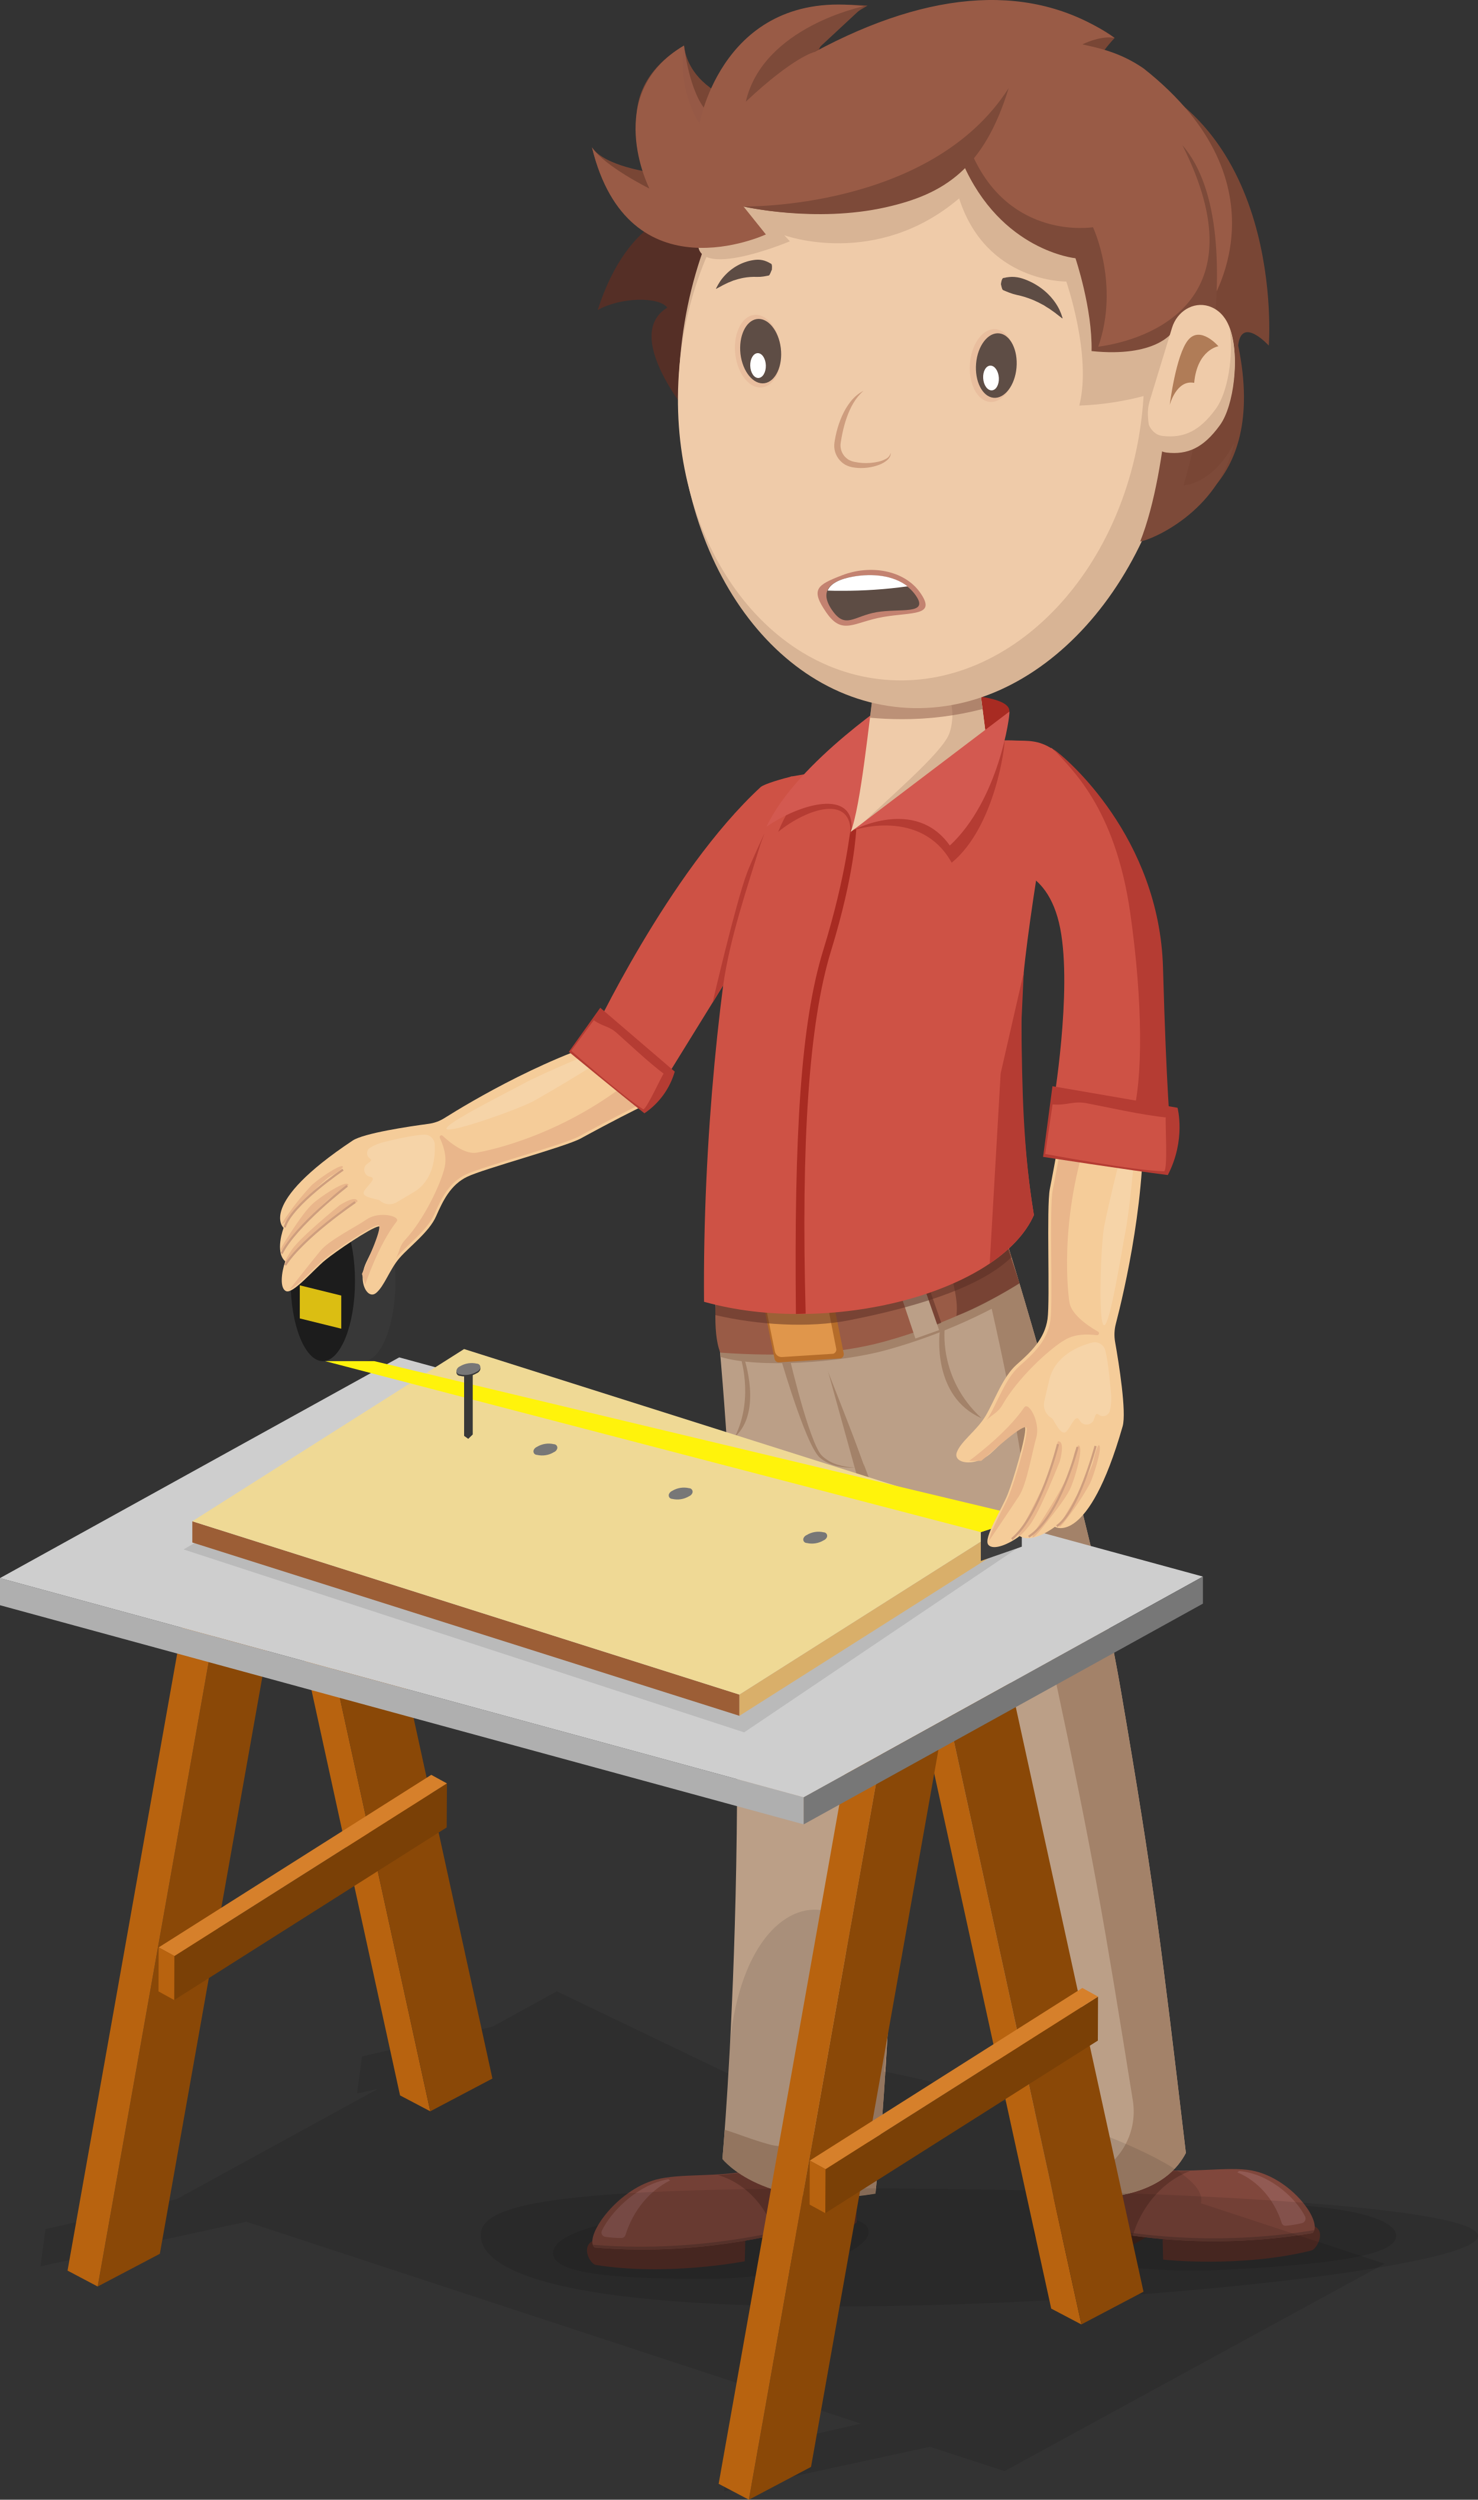 <?xml version="1.0" encoding="UTF-8"?>
<svg id="Layer_2" data-name="Layer 2" xmlns="http://www.w3.org/2000/svg" width="1000" height="1690.21" viewBox="0 0 1000 1690.21">
  <rect x="0" y="0" width="1000" height="1690.21" fill="#333333" stroke="none"/>
  <defs>
    <style>
      .cls-1 {
        fill: #b53c33;
      }

      .cls-2 {
        fill: #d35950;
      }

      .cls-3 {
        fill: #552f26;
      }

      .cls-4 {
        fill: #80473c;
      }

      .cls-5, .cls-6 {
        fill: #fff;
      }

      .cls-7 {
        fill: #5e4d45;
      }

      .cls-8 {
        fill: #3d3d3d;
      }

      .cls-9 {
        fill: #995b46;
      }

      .cls-10 {
        fill: #a86b4f;
      }

      .cls-11 {
        fill: #bb9f87;
      }

      .cls-12 {
        fill: #965946;
      }

      .cls-13 {
        fill: #777;
      }

      .cls-14 {
        fill: #8a4807;
      }

      .cls-15 {
        fill: #d6802b;
      }

      .cls-16, .cls-17 {
        fill: #41231b;
      }

      .cls-18 {
        fill: #562f27;
      }

      .cls-19 {
        fill: #f5cc99;
      }

      .cls-20 {
        fill: #562c21;
        opacity: .49;
      }

      .cls-20, .cls-21, .cls-17, .cls-6, .cls-22, .cls-23 {
        isolation: isolate;
      }

      .cls-24 {
        fill: #e9b68b;
      }

      .cls-25 {
        fill: #915a53;
      }

      .cls-26 {
        fill: #1c1c1c;
      }

      .cls-27 {
        fill: #d9af6a;
      }

      .cls-21 {
        fill: #db9b7f;
        opacity: .25;
      }

      .cls-28 {
        fill: #683c34;
      }

      .cls-29 {
        fill: #c38270;
      }

      .cls-30 {
        fill: #fff30b;
      }

      .cls-17 {
        opacity: .36;
      }

      .cls-31 {
        fill: #d8b495;
      }

      .cls-32 {
        stroke: #ce9e7e;
        stroke-miterlimit: 10;
        stroke-width: 1.47px;
      }

      .cls-32, .cls-33 {
        fill: none;
      }

      .cls-6 {
        opacity: .15;
      }

      .cls-34 {
        fill: #5d4c44;
      }

      .cls-35 {
        fill: #a82b22;
      }

      .cls-36 {
        fill: #b07c57;
      }

      .cls-22 {
        fill: #7c4838;
        opacity: .44;
      }

      .cls-37 {
        fill: #afafaf;
      }

      .cls-38 {
        fill: #b8630f;
      }

      .cls-39 {
        fill: #dbbe12;
      }

      .cls-40 {
        fill: #383838;
      }

      .cls-41 {
        opacity: .47;
      }

      .cls-23 {
        opacity: .1;
      }

      .cls-42 {
        fill: #7a4006;
      }

      .cls-43 {
        fill: #794635;
      }

      .cls-44 {
        fill: #cecece;
      }

      .cls-45 {
        fill: #9c5e36;
      }

      .cls-46 {
        fill: #efd995;
      }

      .cls-47 {
        fill: #b56c2a;
      }

      .cls-48 {
        fill: #ce5245;
      }

      .cls-49 {
        fill: #e0964b;
      }

      .cls-50 {
        fill: #7d4a39;
      }

      .cls-51 {
        fill: #a38269;
      }

      .cls-52 {
        fill: #efcba9;
      }
    </style>
  </defs>
  <g id="Layer_1-2" data-name="Layer 1">
    <g id="Layer_2-2" data-name="Layer 2">
      <g id="Layer_1-2" data-name="Layer 1-2">
        <path class="cls-23" d="M374.1,1523.45c0,14.65,45.26,17.47,103.49,17.47s110.2-17.17,110.2-31.88-50.04-12.21-108.26-12.21-105.42,11.91-105.42,26.62Z"/>
        <path class="cls-23" d="M944.63,1511.42c.73,14.65-51.03,20.04-117.82,23.44-66.78,3.4-127.27-10.8-128-25.48-.73-14.68,56.78-15.08,123.56-18.43s121.45,5.79,122.26,20.47Z"/>
        <polygon class="cls-16" points="510.74 1510.44 534.18 1522.16 535.65 1495.31 510.74 1510.44"/>
        <path class="cls-18" d="M504.38,1509.46l-.48,19.53s-52.56,10.26-100.91,2.45c-3.97-.85-11.03-13.77,.25-17.16,16.13-20.12,101.14-4.82,101.14-4.82Z"/>
        <path class="cls-4" d="M579.6,1460.62l.32,19.78c.6,12.45-1.47,14.78-8.47,17.29-26.49,9.42-92.09,28.76-169.14,21.98-7.68-6.4,14.17-38.58,41.51-45.9,16.26-4.4,42.49-1.47,63.99-6.34s67.4-23.4,71.79-6.8Z"/>
        <path class="cls-28" d="M573.63,1495.75c1.44-.47,2.84-1.07,4.16-1.82-1.71,1.83-3.9,3.14-6.33,3.77-26.49,9.42-92.09,28.76-169.14,21.98-.57-.49-.99-1.14-1.22-1.86,78.62,6.49,145.42-12.69,172.53-22.07Z"/>
        <path class="cls-17" d="M485.68,1470.65c7.43-.34,14.83-1.28,22.11-2.81,21.49-4.88,67.4-23.44,71.79-6.84l.32,19.78c.25,3.14,.13,6.31-.37,9.42v12.81s-13.96,14.65-45.42,19.53l-7.65-3.82c-4.4-23.49-20.34-42.15-40.79-48.06Z"/>
        <path class="cls-25" d="M447.97,1474.43c1.33-.35,2.74-.66,4.21-.92l1.2,.82c-14.01,7-25,20.34-30.15,36.79-.36,1.27-1.51,2.14-2.83,2.14h0c-3.64,0-7.28-.27-10.89-.81-1.61-.2-2.75-1.66-2.55-3.27h0c.04-.34,.14-.66,.29-.97,5.82-12.07,21.96-28.76,40.72-33.79Z"/>
        <polygon class="cls-16" points="780.16 1509.9 756.84 1523.61 755.38 1496.89 780.16 1509.9"/>
        <path class="cls-18" d="M786.48,1508.38l.48,19.49s52.28,5.76,100.37-6.18c3.94-1.19,10.97-14.65-.25-17.13-16.04-18.83-100.6,3.82-100.6,3.82Z"/>
        <path class="cls-4" d="M711.66,1465.96l-.32,19.81c-.6,12.51,1.47,14.65,8.42,16.57,54.91,14.42,112.26,17,168.25,7.58,7.63-7.06-14.1-37.38-41.29-42.36-16.12-2.93-42.27,2.17-63.63-.88s-67.06-17.7-71.43-.72Z"/>
        <path class="cls-28" d="M717.6,1500.57c-1.43-.34-2.81-.83-4.13-1.47,1.36,1.6,3.4,2.43,6.3,3.22,54.91,14.42,112.26,17,168.25,7.58,.57-.54,.99-1.22,1.22-1.98-57.11,9.35-115.53,6.84-171.63-7.36Z"/>
        <path class="cls-17" d="M805.07,1467.97c-7.34,.29-14.69-.02-21.98-.92-21.38-3.05-67.03-17.68-71.41-.7l-.32,19.81c-.26,3.13-.14,6.29,.37,9.39v12.81s13.89,13.47,45.17,15.65l7.62-4.48c4.37-23.88,20.22-43.9,40.56-51.55Z"/>
        <path class="cls-25" d="M842.58,1468.51c-1.33-.25-2.73-.42-4.19-.57l-1.2,.92c13.93,5.86,24.91,18.2,29.99,34.21,.36,1.23,1.54,2.03,2.81,1.9h0c3.65-.31,7.27-.89,10.83-1.74,1.74-.4,2.82-2.13,2.42-3.86,0,0,0-.01,0-.02-.04-.18-.09-.35-.16-.51-5.77-11.65-21.85-26.9-40.5-30.33Z"/>
        <path class="cls-18" d="M579.6,1502.63s-13.96,14.65-45.42,19.53c-4.01-2.56-.48-19.05-.48-19.05l45.86-15.87,.04,15.38Z"/>
        <path class="cls-18" d="M711.66,1507.97s13.89,13.47,45.17,15.65c3.99-2.93,.48-19.05,.48-19.05l-45.61-11.96-.04,15.36Z"/>
        <path class="cls-11" d="M607.96,1044.51s1.95,269.6-15.63,438.58c-75.21,12.7-103.55-23.44-103.55-23.44,0,0,25.39-280.34-4.88-580.22,22.05-19.33,120.15,10.74,120.15,10.74l3.91,154.34Z"/>
        <path class="cls-51" d="M528.37,919c2.29,7.77,4.7,15.44,7.24,23.11s5.2,15.28,8.16,22.8c1.47,3.77,3.05,7.5,4.81,11.16,.88,1.86,1.86,3.67,2.93,5.42,.54,.9,1.14,1.77,1.79,2.59,.34,.43,.7,.84,1.1,1.22,.41,.37,.79,.7,1.2,1.03,3.3,2.5,7.13,4.23,11.19,5.05,3.96,.88,8.02,1.17,12.06,.86-4,0-7.98-.6-11.81-1.76-3.79-1.06-7.3-2.97-10.26-5.57-.35-.32-.69-.67-1.03-1.01-.31-.34-.59-.69-.85-1.07-.54-.79-1.03-1.61-1.47-2.46-.92-1.71-1.73-3.53-2.51-5.35-1.47-3.66-2.86-7.43-4.12-11.22-2.52-7.59-4.73-15.28-6.84-23.02s-4.07-15.52-5.86-23.28l-5.74,1.49Z"/>
        <path class="cls-51" d="M503.49,918.43l-3.03-2.67s10.26,28.64-3.24,55.78c18.77-16.88,6.27-53.11,6.27-53.11Z"/>
        <polygon class="cls-51" points="587.6 1025.94 555.37 909.71 586.64 996.64 587.6 1025.94"/>
        <path class="cls-51" d="M520.81,1450.05c18.14,4.82,36.74-5.98,41.56-24.11,0,0,0-.01,0-.02,.42-1.61,.73-3.24,.92-4.89,19.28-169.41,21.14-415.27,21.14-415.27l.88-120.59c11.25,2.93,18.7,5.19,18.7,5.19l3.94,154.34s1.95,269.6-15.63,438.58c-75.21,12.7-103.55-23.44-103.55-23.44,0,0,.63-6.93,1.57-19.77,7.94,2.37,18.46,6.74,30.46,9.98Z"/>
        <path class="cls-11" d="M679.27,833.52s56.66,178.75,79.12,309.64c22.46,130.89,27.36,172.89,43.96,312.57-23.44,44.94-103.55,27.36-103.55,27.36,0,0-26.37-228.57-100.62-454.21-12.67-40.66-63.49-165.08-63.49-165.08l144.57-30.27Z"/>
        <path class="cls-51" d="M733.79,1472.86c22.52-6.97,36.45-29.48,32.64-52.75-19.28-120.15-26.67-164.38-52.75-286.42-22.62-105.79-7.87-106.74-54.75-300.15h20.35s56.66,178.75,79.12,309.64c22.46,130.89,27.36,172.89,43.96,312.57-23.44,44.94-103.55,27.36-103.55,27.36,0,0-.21-1.82-.64-5.26,12.05-.02,24.03-1.7,35.62-5Z"/>
        <path class="cls-23" d="M1000,1511.92c0,21.04-239.44,47.62-436.5,47.62s-238.23-27.31-238.23-48.35,51.99-31.5,249.08-31.5,425.64,11.19,425.64,32.23Z"/>
        <path class="cls-23" d="M492.82,1659.14l89.63-20.37-415.72-136.54-139.34,30.17,3.38-25.16,89.38-20.4h-.38l135.87-74.39-14.04,3.05,3.33-25.03,88.44-20.18,43.34-23.84,115.84,55.58c4.01-154.24,122.18-140.66,105.49-1.33,76.32,14.65,222.51,59.68,214.48,89.08l124.31,40.84-257.13,140.22-50.55-16.42-139.34,30.17,3.02-25.45Z"/>
        <g>
          <polygon class="cls-38" points="619.77 1142.79 640.21 1153.5 731.63 1571.69 711.24 1560.98 619.77 1142.79"/>
          <polygon class="cls-14" points="640.21 1153.5 598.08 1175.67 506.67 1690.21 548.73 1668.02 640.21 1153.5"/>
          <polygon class="cls-38" points="577.7 1164.92 598.08 1175.67 506.67 1690.21 486.23 1679.45 577.7 1164.92"/>
          <polygon class="cls-14" points="640.21 1153.5 682.27 1131.36 773.68 1549.56 731.63 1571.69 640.21 1153.5"/>
          <polygon class="cls-42" points="742.8 1379.77 742.92 1350.02 558.51 1466.73 558.39 1496.45 742.8 1379.77"/>
          <polygon class="cls-15" points="732.31 1344.18 742.92 1350.02 558.51 1466.73 547.88 1460.9 732.31 1344.18"/>
          <polygon class="cls-38" points="547.78 1490.66 558.39 1496.45 558.51 1466.73 547.88 1460.9 547.78 1490.66"/>
        </g>
        <g>
          <polygon class="cls-38" points="179.24 998.65 199.62 1009.4 291.11 1427.58 270.67 1416.83 179.24 998.65"/>
          <polygon class="cls-14" points="199.62 1009.4 157.57 1031.53 66.08 1546.05 108.15 1523.92 199.62 1009.4"/>
          <polygon class="cls-38" points="137.19 1020.81 157.57 1031.53 66.08 1546.05 45.7 1535.29 137.19 1020.81"/>
          <polygon class="cls-14" points="199.62 1009.4 241.68 987.22 333.16 1405.42 291.11 1427.58 199.62 1009.4"/>
          <polygon class="cls-42" points="302.23 1235.63 302.39 1205.87 117.98 1322.59 117.86 1352.35 302.23 1235.63"/>
          <polygon class="cls-15" points="291.78 1200.08 302.39 1205.87 117.98 1322.59 107.36 1316.76 291.78 1200.08"/>
          <polygon class="cls-38" points="107.25 1346.51 117.86 1352.35 117.98 1322.59 107.36 1316.76 107.25 1346.51"/>
        </g>
        <g>
          <polygon class="cls-37" points="543.77 1233.56 543.77 1215.26 0 1067.04 0 1085.39 543.77 1233.56"/>
          <polygon class="cls-44" points="543.77 1215.26 813.88 1066.02 270.11 917.81 0 1067.04 543.77 1215.26"/>
          <polygon class="cls-13" points="813.88 1084.32 813.88 1066.02 543.77 1215.26 543.77 1233.56 813.88 1084.32"/>
        </g>
        <path class="cls-40" d="M267.56,866.18c0,29.92-9.77,54.21-21.8,54.21h-27.37c-12.04,0-21.79-24.26-21.79-54.21s9.74-54.21,21.79-54.21h27.37c12.03,.04,21.8,24.29,21.8,54.21Z"/>
        <ellipse class="cls-26" cx="218.39" cy="866.18" rx="21.79" ry="54.18"/>
        <polygon class="cls-39" points="230.89 898.4 202.84 891.47 202.84 869.09 230.89 876.01 230.89 898.4"/>
        <path class="cls-51" d="M691.15,873.27s-35.78,24.31-91.88,39.69c-31.12,8.53-86.36,12.34-111.75,4.53-1.22-17.58-.98-38.1-.98-38.1l195.19-33.17,9.42,27.05Z"/>
        <polygon class="cls-23" points="689.66 1045.93 503.49 1171.35 124.21 1047.67 294.39 947.76 689.66 1045.93"/>
        <polygon class="cls-45" points="500.29 1160.17 500.29 1145.83 130.12 1028.62 130.12 1042.97 500.29 1160.17"/>
        <polygon class="cls-46" points="500.29 1145.83 684.22 1029.37 313.99 912.17 130.12 1028.62 500.29 1145.83"/>
        <polygon class="cls-27" points="684.22 1043.7 684.22 1029.37 500.29 1145.83 500.29 1160.17 684.22 1043.7"/>
        <path class="cls-13" d="M374.74,981.91c-3.43,2.09-7.55,2.74-11.46,1.82-1.32-.01-2.38-1.09-2.36-2.41,0-.3,.06-.6,.18-.88,.42-.97,1.21-1.73,2.18-2.12,3.43-2.09,7.55-2.74,11.46-1.82,1.31,.01,2.37,1.08,2.36,2.39,0,.31-.07,.62-.19,.9-.42,.97-1.19,1.73-2.17,2.12Z"/>
        <path class="cls-13" d="M466.27,1011.67c-3.44,2.08-7.55,2.73-11.46,1.82-1.32-.01-2.38-1.09-2.36-2.41,0-.3,.06-.6,.18-.88,.43-.97,1.21-1.73,2.18-2.14,3.44-2.07,7.55-2.72,11.46-1.8,1.32,.02,2.37,1.11,2.35,2.43,0,.3-.07,.59-.18,.87-.42,.96-1.2,1.72-2.17,2.12Z"/>
        <path class="cls-13" d="M557.3,1041.5c-3.43,2.08-7.55,2.74-11.46,1.82-1.32-.01-2.38-1.09-2.36-2.41,0-.3,.06-.6,.18-.88,.42-.97,1.21-1.73,2.18-2.12,3.43-2.09,7.55-2.74,11.46-1.82,1.32,.02,2.37,1.11,2.35,2.43,0,.3-.07,.59-.18,.87-.42,.96-1.2,1.72-2.17,2.12Z"/>
        <path class="cls-9" d="M689.68,867.58s-35.78,24.29-91.88,39.68c-31.12,8.53-70.17,10.26-110.42,7.33-5.86-13.67-2.31-43.96-2.31-43.96l195.19-33.2,9.42,30.15Z"/>
        <g>
          <path class="cls-19" d="M432.98,696.58v52.22c-17.8,8.86-34.77,18.1-40.1,21.01-10.26,5.58-65.7,20.51-76.62,25.79-11.43,5.41-16.63,16.42-21.27,26.92s-17.83,20.25-24.6,28.01-10.26,19.05-15.94,23.75c-4.4,3.62-9.38-2.67-9.08-11.27h0c.04-1.36,.22-2.72,.53-4.04h0c.28-1.32,.68-2.61,1.22-3.85,.78-1.9,2.29-4.86,3.88-8.12l.1-.22c3.88-7.81,8.38-17.19,5.47-17.49h0c-.17-.02-.33-.02-.5,0-5.52,1.05-28.51,16.62-36.18,22.9-7.66,6.29-21.55,22.7-26.21,20.89-4.66-1.8-3.25-13.01-.66-20.18-7.33-6.34-1.14-22.64-1.14-22.64,0,0-18.27-15.88,46.73-59.06,7.56-5,38.1-9.54,51.28-11.3,3.87-.5,7.58-1.84,10.87-3.93,16.73-10.52,73.26-44.45,126.32-57.25,2.02-.58,4-1.3,5.92-2.15Z"/>
          <path class="cls-33" d="M432.98,748.8c-17.8,8.86-34.77,18.1-40.1,21.01-10.26,5.58-65.7,20.51-76.62,25.79-11.43,5.41-16.63,16.42-21.27,26.92s-17.83,20.25-24.6,28.01-10.26,19.05-15.94,23.75c-4.4,3.62-9.38-2.67-9.08-11.27h0c.04-1.36,.22-2.72,.53-4.04h0c.28-1.32,.68-2.61,1.22-3.85,.78-1.9,2.29-4.86,3.88-8.12l.1-.22c3.88-7.81,8.38-17.19,5.47-17.49h0c-.17-.02-.33-.02-.5,0-5.52,1.05-28.51,16.62-36.18,22.9-7.66,6.29-21.55,22.7-26.21,20.89-4.66-1.8-3.25-13.01-.66-20.18-7.33-6.34-1.14-22.64-1.14-22.64,0,0-18.27-15.88,46.73-59.06,7.56-5,38.1-9.54,51.28-11.3,3.87-.5,7.58-1.84,10.87-3.93,16.73-10.52,73.26-44.45,126.32-57.25,2.03-.56,4.02-1.25,5.96-2.08"/>
          <g>
            <path class="cls-24" d="M232,789.05s.41-.34-.44-.51c-2.45-.76-16.23,8.67-20.7,12.84-5.7,6.02-10.94,12.45-15.68,19.25-5.39,7.25-4.03,6.95-4.03,6.95l1.76-1.23s23.44-27.09,30.77-31.08,8.32-6.21,8.32-6.21Z"/>
            <path class="cls-24" d="M241.95,812.29c-.11-.61-.53-1.12-1.11-1.35-3.14-1.26-11.11,4.03-11.11,4.03,0,0-26.74,21.67-32.42,30.21s-4.09,8.41-4.09,8.41l1.93-1.32s29.3-30.7,37.86-34.92,8.94-5.07,8.94-5.07Z"/>
            <path class="cls-32" d="M232.07,790.88s-35,23.68-39.47,39"/>
            <path class="cls-24" d="M235.62,801.18s.47-.38-.59-.72c-3.14-1.29-18.96,9.13-23.94,13.9s-11.18,14.12-16.86,22.83-4.1,8.42-4.1,8.42l1.93-1.3s25.48-31.81,34.05-36.03,9.51-7.11,9.51-7.11Z"/>
            <path class="cls-32" d="M234.9,801.78s-34.99,26.86-44.37,45.86"/>
            <path class="cls-32" d="M240.29,812.81s-35.16,23.74-47.36,42.61"/>
            <path class="cls-24" d="M431.25,726.75c.53-.39,1.11-.7,1.73-.92v20.98c-18.23,9.05-35.81,18.61-41.27,21.58-10.26,5.58-65.68,20.51-76.62,25.79-11.4,5.42-16.63,16.42-21.26,26.93s-17.83,20.25-24.59,28.01c-.47,.53-.85,1.08-1.3,1.64,2.51-4.69,2.17-8.1,6.26-12.53,12.78-13.8,24.03-37.74,26.58-48.69,1.77-7.52-.67-14.65-3.22-20.23-.25-.61,.04-1.32,.65-1.57,.44-.18,.94-.09,1.28,.24,6.4,6.04,15.81,12.59,22.8,11.43,9.22-1.54,60.5-12.18,108.97-52.66Z"/>
            <path class="cls-6" d="M354.15,732.74c-9.7,5.32-53.93,27.31-52.03,30.59s49.16-13.47,58.89-18.84,58.71-33.85,56.85-37.11-54.1,19.96-63.71,25.36Z"/>
            <path class="cls-6" d="M287.18,767.19c3.66,0,6.69,2.84,6.95,6.49,.42,8.21-.62,24.19-13.93,32.23-4.86,2.93-8.79,5.26-11.97,7.09-3.57,2.05-8.06,1.58-11.14-1.16-.28-.24-.61-.41-.97-.51-3.78-1.11-12.15-2.08-9.68-6.08s8.7-8.54,4.25-9.51c-2.69-.36-4.58-2.82-4.22-5.51,.14-1.05,.61-2.02,1.35-2.77,2.67-2.18,4.4-2.73,2.34-4.19h0c-1.92-1.4-2.37-4.08-1.03-6.04,.32-.44,.72-.82,1.17-1.13,2.58-1.58,5.37-2.78,8.29-3.58,6.24-1.61,20.28-4.98,28.59-5.35Z"/>
            <path class="cls-24" d="M268.34,825.99c-12.44,15.78-21.23,42.61-21.23,42.61l-2.23-7.19c3.49-8.7,15.37-33.9,10.68-32.98-5.44,1.11-28.5,16.64-36.18,22.93-6.37,5.22-17.23,17.67-23.3,20.51l-.07-.09s14.97-19.02,20.84-26.12,23.44-15.82,31.47-21.3,23.02-2.18,20.01,1.64Z"/>
          </g>
        </g>
        <polygon class="cls-20" points="627 866.18 636.85 894.43 620.73 901.27 610.4 869.11 627 866.18"/>
        <path class="cls-20" d="M680.09,839.44l9.85,28.25s-25.33,15.84-42.92,22.07c2.2-12.26-5.67-34.43-5.67-34.43l38.74-15.88Z"/>
        <polygon class="cls-11" points="625.54 871.13 635.38 899.36 619.36 905.06 608.94 874.06 625.54 871.13"/>
        <path class="cls-47" d="M564.98,885.99l5.86,29.08c.32,1.59-.7,3.13-2.29,3.46,0,0,0,0-.01,0h-.4l-41.03,2.64c-1.46,.09-2.77-.91-3.06-2.34l-6.74-33.2c-.32-1.59,.7-3.13,2.28-3.46,0,0,0,0,0,0,.21-.02,.43-.02,.64,0l41.98,1.47c1.35,.06,2.49,1.03,2.75,2.36Z"/>
        <polygon class="cls-8" points="691.34 1045.8 663.62 1055.44 663.62 1035.95 691.34 1026.32 691.34 1045.8"/>
        <path class="cls-35" d="M682.93,481.14c1.22-15.38-73.51-11.97-73.51-11.97,0,0-42.49,43.22-42.74,44.21s7.08,36.88,7.08,36.88l3.18,11.24s103.36-47.19,105.99-80.35Z"/>
        <path class="cls-51" d="M635.78,900.86l3.52-3.72s-5.03,34.36,24.76,61.77c-33.79-14.71-28.28-58.05-28.28-58.05Z"/>
        <polygon class="cls-30" points="663.62 1035.95 220 920.36 253.29 920.36 695.21 1025.94 663.62 1035.95"/>
        <path class="cls-49" d="M560.4,884.71l5.41,27.33c.27,1.53-.71,3-2.23,3.36-.13,0-.25,0-.38,0l-34.02,2.18c-2.35,.16-4.46-1.45-4.92-3.77l-6.23-30.65,42.37,1.55Z"/>
        <path class="cls-48" d="M514.67,532.17c-62.52,57.63-114.77,169.48-114.77,169.48l52.75,23.93,83.34-134.8c1.47-3.3,3.33-66.62-.16-65.8-5.92,1.36-18.61,5.01-21.16,7.19Z"/>
        <path class="cls-20" d="M680.23,837.43l4.19,12.57c-18.8,18.32-56.72,32.23-109.76,42.68-27.24,5.41-62.04,3.22-90.74-3.49,.85-13.44,1.1-18.56,1.1-18.56l195.21-33.2Z"/>
        <path class="cls-48" d="M676.13,500.74c3.81-.21,7.62-.21,11.43,0,7.4,.26,15.12-.56,24.73,5.86,4.26,5.67-20.69,129.52-21.14,173.86-.38,37.16-.66,86.2,8.38,141.14-23.44,52.75-138.95,82.3-223.19,58.61-.94-109.2,11.11-222.31,26.05-293.49,3.91-18.64,32.31-61.54,32.31-61.54l141.44-24.44Z"/>
        <path class="cls-1" d="M699.53,821.55c-5.48,12.29-15.97,23.33-29.9,32.73l7.4-128.45,15.63-68.35-1.61,34.3c.53,44.48,1.11,84.97,8.48,129.77Z"/>
        <path class="cls-1" d="M489.29,666.19c-2.31,3.44-5.42,9.23-7.15,11.72,0,0,15.46-66.83,23.31-87.79,2.71-7.25,11.84-26.77,11.84-26.77l-2.81,7.66c-9.33,30.58-20.53,62.83-25.19,95.18Z"/>
        <path class="cls-35" d="M538.52,888.46l6.59-.25c-3.18-115.87,2.21-196.73,17.2-245.41,16.22-52.75,16.81-81.44,17.04-81.68l-3.3-3.06c-1,1.05-2.53,30.77-19.05,84.41-15.24,49.27-19.74,124.91-18.49,245.99Z"/>
        <g>
          <path class="cls-19" d="M713.71,1032.36s-14.87,11.72-23.85,6.27c-6.59,5.04-17.7,10.17-21.19,5.86s9.16-24.15,13.1-34.05,12.54-39.03,11.88-45.05c-.01-.14-.04-.28-.07-.41-1.03-3.38-9.92,5.04-17.03,11.84-2.68,2.61-5.11,4.94-6.75,6.33-1.08,.91-2.23,1.73-3.46,2.43-1.43,.87-2.94,1.59-4.53,2.12-8.72,2.93-16.69-.09-14.39-5.86,2.93-7.5,13.51-14.65,19.37-24.37s11.62-26.48,20.98-34.71c9.36-8.23,19.05-17.27,20.98-30.9,1.8-13.05-.86-75.5,1.57-87.91s14.95-76.89,13.58-98.97c-.94-15.08,1.86-38.67,3.74-52.1v-.37l55.82,22.29c-6.65,32.5-11.14,62.1-10.56,70.33,4.13,59.19-12.48,129.04-17.9,149.83-1.09,4.11-1.26,8.42-.5,12.6,2.52,14.17,7.79,47.37,5.07,56.84-23.4,81.77-45.86,67.97-45.86,67.97Z"/>
          <path class="cls-33" d="M727.68,652.55v.37c-1.88,13.44-4.67,37.03-3.74,52.1,1.36,22.08-11.15,86.53-13.58,98.97-2.43,12.44,.23,74.9-1.57,87.91-1.86,13.63-11.6,22.67-20.98,30.9s-15.14,25.19-21.01,34.75c-5.88,9.57-16.38,16.81-19.37,24.37-2.3,5.74,5.67,8.79,14.39,5.86,1.58-.54,3.1-1.25,4.53-2.12,1.22-.7,2.38-1.52,3.46-2.43,1.64-1.39,4.07-3.72,6.75-6.33,7.11-6.8,16-15.22,17.03-11.84,.03,.13,.06,.27,.07,.41,.66,6.02-7.93,35.16-11.88,45.05-3.96,9.89-16.57,29.77-13.1,34.02s14.65-.88,21.19-5.86c8.98,5.49,23.85-6.27,23.85-6.27,0,0,22.46,13.74,45.89-67.88,2.73-9.47-2.55-42.67-5.07-56.84-.77-4.19-.6-8.49,.5-12.6,5.42-20.79,21.98-90.64,17.9-149.83-.57-8.28,3.91-37.88,10.56-70.33"/>
          <g>
            <path class="cls-24" d="M743.21,977.3s.22-.54,.69,.28c1.58,2.3-3.66,19.71-6.53,25.7-4.37,7.89-9.32,15.43-14.81,22.58-5.79,7.99-5.86,6.46-5.86,6.46l.72-2.23s20.4-33.17,22.26-42.08c1.86-8.91,3.55-10.71,3.55-10.71Z"/>
            <path class="cls-24" d="M715.84,974.56c.67-.1,1.34,.17,1.76,.7,2.33,2.84-.56,12.84-.56,12.84,0,0-13.66,34.86-20.7,43.56-7.05,8.7-7.33,7.02-7.33,7.02l.7-2.45s22.27-40.45,23.84-50.74c1.57-10.29,2.29-10.93,2.29-10.93Z"/>
            <path class="cls-32" d="M741.25,977.74s-11.82,44.6-26.26,54.21"/>
            <path class="cls-24" d="M729.44,977.47s.23-.62,.94,.37c2.33,2.83-3.24,22.67-6.58,29.39-3.34,6.73-10.93,16.12-17.95,25.03-7.02,8.91-7.33,7.03-7.33,7.03l.7-2.45s24.64-36.88,26.21-47.15,4-12.22,4-12.22Z"/>
            <path class="cls-32" d="M729.05,978.41s-11.72,46.89-33.05,60.67"/>
            <path class="cls-32" d="M715.84,976.46s-11.9,48.21-31.24,64.22"/>
            <path class="cls-24" d="M727.68,652.55l13.68,5.47c-8.29,62.3,3.72,85.32,1.03,92.04-26.07,63.59-20.4,120.23-18.84,130.4,1.1,7.63,10.99,15.24,19.33,19.9,.63,.34,.87,1.13,.53,1.77-.25,.46-.74,.73-1.26,.68-6.68-.79-14.81-1.01-21.98,3.34-10.53,6.24-31.65,25.79-41.8,43.56-3.22,5.68-6.89,6.46-10.93,10.61,.44-.64,.89-1.23,1.29-1.89,5.86-9.57,11.6-26.46,20.98-34.71,9.38-8.25,19.05-17.29,20.98-30.9,1.8-13.05-.89-75.52,1.54-87.91,2.43-12.4,14.96-76.88,13.61-98.96s3.65-48.84,3.65-48.84l-1.86-4.07,.07-.35"/>
            <path class="cls-6" d="M762.9,741.4c-5.32-.76-5.11-21.36-2.83-40.76,1-8.5,4.59-20.7,8.79-31.65l10.26,4.07c-2.61,10.17-5.32,20.91-6.26,28.66-2.34,19.43-4.64,40.42-9.96,39.68Z"/>
            <path class="cls-6" d="M761.6,832.05c-2.36,11.72-10.61,64.92-14.65,64.03s-2.18-55.41,.21-67.28,15.84-72.03,19.82-71.18-3,62.64-5.38,74.43Z"/>
            <path class="cls-6" d="M747.77,912.83c-1.15-3.78-5.07-5.99-8.91-5.03-8.64,2.24-24.91,8.59-28.88,25.04-1.47,6.02-2.58,10.86-3.43,14.75-.97,4.38,.98,8.88,4.84,11.18,.36,.2,.65,.49,.86,.84,2.4,3.55,6.15,11.91,9.51,8.04s6.01-11.84,8.57-7.49c1.25,2.67,4.44,3.83,7.11,2.57,1.04-.49,1.9-1.3,2.44-2.31,1.39-3.47,1.39-5.39,3.56-3.81h0c2.1,1.56,5.07,1.13,6.64-.97,.33-.44,.58-.94,.75-1.47,.82-3.22,1.17-6.54,1.05-9.86-.66-7.11-1.83-22.8-4.12-31.5Z"/>
            <path class="cls-24" d="M692.95,951.67c-12.29,18.08-37.29,36.12-37.29,36.12h8.21c7.87-6.48,30.14-27.08,30.77-21.98,.66,6.02-7.88,35.05-11.88,45.05-3.33,8.34-12.67,23.69-13.55,30.89h0s14.81-21.82,20.21-30.11,8.79-29.48,11.72-39.65c2.93-10.17-5.16-24.7-8.18-20.32Z"/>
          </g>
        </g>
        <path class="cls-48" d="M711.3,505.68s50.1,35.16,58.75,134.46c7.62,87.43,10.26,109.89,10.26,109.89l-67.77-2.71s13.07-76.82,4.81-119.47c-8.64-44.53-40.32-41.14-40.32-41.14l34.27-81.03Z"/>
        <polygon class="cls-40" points="314.01 970.88 314.01 927.13 319.85 926.21 319.85 969.94 316.81 972.89 314.01 970.88"/>
        <path class="cls-40" d="M322.65,928.48c-3.44,2.08-7.55,2.73-11.46,1.82-1.31-.01-2.37-1.08-2.36-2.39,0-.31,.07-.62,.19-.9,.42-.97,1.2-1.73,2.17-2.14,3.44-2.07,7.55-2.72,11.46-1.8,1.31,0,2.37,1.07,2.37,2.38,0,.32-.06,.63-.19,.92-.43,.96-1.21,1.73-2.18,2.12Z"/>
        <path class="cls-13" d="M322.65,927.48c-3.44,2.07-7.55,2.72-11.46,1.82-1.31-.01-2.37-1.08-2.36-2.39,0-.31,.07-.62,.19-.9,.42-.97,1.19-1.74,2.17-2.14,3.44-2.08,7.55-2.73,11.46-1.82,1.32,.01,2.38,1.09,2.36,2.41,0,.3-.06,.6-.18,.88-.43,.97-1.21,1.73-2.18,2.14Z"/>
        <path class="cls-1" d="M764.73,617.44c-10.26-72.21-40.6-98.02-51.97-110.86,8.5,5.66,71.66,59.49,74.12,147.79,2.33,83.68,5.08,110.3,5.08,110.3l-25.86-9.61c7.38-24.88,7.11-78.43-1.38-137.63Z"/>
        <path class="cls-1" d="M603.66,472.6s-20.51,64.16-28.21,91.82c1.47-27.84-29.45-17.83-48.95-1.95,17.68-44.45,77.16-89.88,77.16-89.88Z"/>
        <path class="cls-2" d="M609.42,469.17s-24.13,64.18-33.22,91.82c1.76-27.84-34.68-17.83-57.63-1.95,20.76-44.45,90.84-89.88,90.84-89.88Z"/>
        <path class="cls-52" d="M662.65,462.82l4.88,38.1s-87.91,58.24-91.96,61.54c6.78-16.85,12.51-75.71,16.42-103.55,3.91-27.84,70.65,3.91,70.65,3.91Z"/>
        <path class="cls-31" d="M642.07,496.52c2.49-6.04,8.79-33.33-20.88-41.76,12.01,4.13,41.47,8.06,41.47,8.06l4.88,38.1s-62.81,41.61-84.69,56.48c18.12-17.54,53.77-47.65,59.22-60.88Z"/>
        <path class="cls-22" d="M609.83,486.27c-7.24,0-14.3-.35-21.19-.98,1.23-10.01,2.36-19.22,3.36-26.37,3.91-27.84,70.65,3.91,70.65,3.91l2.12,16.59c-17.94,4.64-36.41,6.94-54.95,6.86Z"/>
        <path class="cls-43" d="M788.41,350.38s70.33-15.72,49.33-116.82c2.24-20.21,20.72,.12,20.72,.12,0,0,12.54-160.76-116.53-190.92,2.21-6.61,12.21-17.07,12.21-17.07,0,0-66.73-56.69-200.42,9.08,2.12-6.21,6.58-15.41,33.26-30.97-94.92-7.09-96.1,61.54-96.1,61.54,0,0-25.13-9.93-28.07-34.46-55.9,32.94-22.15,85.68-22.15,85.68,0,0-31.62-4.07-40.13-16.92,24.81,102.11,120.31,58.39,120.31,58.39l-15.09-18.83s92.31,22.23,148.38-29.45c25.73,59.55,80.81,62.1,80.81,62.1l5.01,69.1,52.95-32.59-2.56,133.73-1.9,8.29Z"/>
        <path class="cls-12" d="M462.8,30.88s-19.85,24.12,30.17,103.58c-16.35-43.69-4.4-48.47-14.52-58.96-12.12-12.57-15.65-44.62-15.65-44.62Z"/>
        <path class="cls-3" d="M465.93,141.81s-40.19,1.35-61.54,67.84c15.41-8.79,41.51-9.2,47.08-1.64-32.81,20.16,20.72,79.87,20.72,79.87l166.08-163.33-172.34,17.26Z"/>
        <path class="cls-31" d="M460.31,240.67c-10.93,123.34,55.88,229.67,149.22,237.67,93.33,8,177.9-85.66,188.85-209,10.95-123.34-55.87-229.77-149.22-237.67-93.35-7.9-177.89,85.66-188.85,209Z"/>
        <path class="cls-52" d="M459.68,247.92c-9.71,109.57,52.62,204.34,139.19,211.69,86.58,7.36,164.72-75.52,174.36-185.08s-52.62-204.34-139.19-211.69c-86.58-7.36-164.63,75.53-174.36,185.08Z"/>
        <path class="cls-34" d="M677.26,191.86c.45-3.25,1.22-3.94,1.82-3.93,.63-.07,1.26-.19,1.88-.37,1.24-.19,2.48-.31,3.74-.35,2.44,0,4.87,.39,7.19,1.16,4.46,1.48,8.67,3.64,12.47,6.42,3.56,2.59,6.68,5.73,9.25,9.3,1.21,1.68,2.28,3.47,3.19,5.33,.85,1.83,1.56,3.71,2.12,5.64,.03,.08,0,.16-.08,.19,0,0,0,0,0,0h0s-.11,.03-.16,0h0c-1.76-1.27-3.3-2.59-4.92-3.81-.84-.6-1.68-1.16-2.48-1.76-.79-.6-1.61-1.15-2.48-1.64-.86-.5-1.66-1.05-2.46-1.57l-2.58-1.36c-.84-.47-1.7-.89-2.58-1.27-.89-.37-1.68-.85-2.59-1.16-3.44-1.41-7.01-2.5-10.65-3.27-1.8-.4-3.57-.94-5.29-1.61-.86-.31-1.74-.73-2.62-1.07l-1.33-.57c-.44-.18-.78-.75-1.47-3.97h0c0-.11,0-.23,.04-.34Z"/>
        <g class="cls-41">
          <path class="cls-10" d="M602.62,306.24c.09,.97-.13,1.94-.62,2.78-.5,.85-1.14,1.61-1.9,2.24-1.51,1.24-3.21,2.23-5.04,2.93-3.62,1.39-7.46,2.16-11.34,2.26-1.96,.08-3.92-.02-5.86-.32-2.09-.26-4.11-.89-5.96-1.88-3.8-2.2-6.45-5.94-7.25-10.26-.19-1.07-.26-2.15-.21-3.24,.02-.54,.08-1.08,.16-1.61l.23-1.47c.34-1.88,.69-3.74,1.16-5.58,.92-3.71,2.16-7.32,3.71-10.81,1.52-3.51,3.49-6.81,5.86-9.82,2.36-3,5.33-5.46,8.7-7.24-5.67,4.95-9.04,11.53-11.43,18.33-1.18,3.43-2.14,6.94-2.87,10.49-.37,1.77-.72,3.56-.98,5.35l-.21,1.35c0,.38-.09,.78-.09,1.16-.08,3.95,1.91,7.66,5.23,9.79,1.39,.84,2.93,1.4,4.53,1.67,1.72,.35,3.47,.58,5.23,.69,3.57,.21,7.16-.08,10.65-.88,1.74-.38,3.42-1,4.98-1.86,1.68-.76,2.91-2.27,3.31-4.07Z"/>
        </g>
        <path class="cls-34" d="M522.23,182.51c.31-3.25-.15-4.1-.62-4.23-.51-.24-1-.5-1.47-.81-.95-.48-1.92-.88-2.93-1.22-1.9-.57-3.89-.77-5.86-.59-3.9,.39-7.69,1.5-11.19,3.25-3.44,1.73-6.57,4.03-9.23,6.81-1.33,1.36-2.55,2.83-3.63,4.4-1.06,1.59-2.01,3.24-2.84,4.95-.04,.06-.04,.14,0,.21,.04,.03,.09,.03,.13,0h0c1.66-.82,3.15-1.73,4.67-2.52,.78-.38,1.57-.72,2.31-1.11,.74-.4,1.51-.73,2.3-1.01,.79-.28,1.47-.63,2.27-.94l2.31-.7c.75-.25,1.52-.45,2.3-.62,.78-.15,1.47-.42,2.29-.51,3-.54,6.05-.76,9.1-.64,1.5,.05,3-.05,4.48-.28,.75-.09,1.47-.29,2.3-.42,.4-.09,.78-.18,1.17-.23s.78-.54,1.93-3.52h0c.08-.08,.14-.16,.19-.26Z"/>
        <path class="cls-21" d="M497.51,239.69c1.63,13.51,9.83,23.44,18.32,22.21s14.05-13.19,12.44-26.7-9.83-23.44-18.32-22.21-14.07,13.19-12.44,26.7Z"/>
        <path class="cls-7" d="M501.01,239.42c1.47,11.99,8.79,20.81,16.25,19.71s12.47-11.72,11.03-23.69-8.79-20.81-16.25-19.71-12.41,11.71-11.03,23.69Z"/>
        <path class="cls-5" d="M507.6,247.26c.12,4.64,2.58,8.37,5.49,8.32s5.19-3.84,5.07-8.48-2.58-8.37-5.49-8.32-5.19,3.85-5.07,8.48Z"/>
        <path class="cls-31" d="M803.9,229.94s43.84-114.56-26.99-163.25c-16.63-11.59-32.59-14.26-41.49-16.34,4.13-2.15,14.65-5.98,21.79-4.31-54.48-38.02-124-32.98-203.12,9.55,2.18-6.21-77.66,48.45-77.66,48.45,0,0,1.14,44.72-7.33,31.88-2.46,10.26,3.37,16.25,4.4,22.23-11.24,35.41,60.91,5.01,60.91,5.01l-3.77-4.1s62.1,22.8,118.3-24.91c18.32,57.14,72.5,56.21,72.5,56.21,0,0,17.44,50.18,8.79,83.88,15.68-.55,31.23-2.97,46.33-7.21,17.66-5,27.34-37.1,27.34-37.1Z"/>
        <path class="cls-21" d="M656.26,245.53c-1.2,13.57,4.75,25.29,13.27,26.2s16.41-9.35,17.58-22.92c1.17-13.57-4.75-25.29-13.27-26.2s-16.38,9.35-17.58,22.92Z"/>
        <path class="cls-7" d="M660.42,245.72c-1.05,12.03,4.22,22.43,11.72,23.24s14.55-8.29,15.62-20.32-4.22-22.43-11.72-23.24-14.56,8.28-15.62,20.32Z"/>
        <path class="cls-5" d="M665.2,255.69c.25,4.62,2.83,8.32,5.76,8.26s5.1-3.84,4.85-8.47-2.83-8.32-5.76-8.26-5.11,3.85-4.85,8.47Z"/>
        <path class="cls-9" d="M817.7,206.9s56.53-81.29-43.84-160.54c-16.63-11.59-32.56-14.26-41.49-16.34,4.13-2.15,14.65-5.98,21.79-4.31-54.49-38.04-124.12-33.03-203.09,9.47,2.12-6.21,6.58-15.41,33.26-30.97-95.24-12.38-111.06,79.47-111.06,79.47-9.61-15.85-13.31-34.58-10.46-52.89-55.9,32.94-23.44,96.7-23.44,96.7,0,0-30.33-15.02-38.84-27.84,24.82,102.11,117.66,58.87,117.66,58.87l-15.15-18.9s92.31,22.23,148.38-29.45c25.74,59.55,80.81,62.1,80.81,62.1,0,0,15.16,36.72,9.3,63.4,17.54,10.33,76.19-28.76,76.19-28.76Z"/>
        <path class="cls-50" d="M800.72,328.21s51.49-169.63-.72-230.04c53.45,106.02-23.44,131.77-56.92,136.26,14.65-42.18-3.58-80.79-3.58-80.79,0,0-56.44,9.35-82.17-50.2-3.55-5.29-7.33,4.79-5.96,6.71,25.74,59.55,76.28,64.47,76.28,64.47,0,0,11.49,33.96,10.9,62.78,43.44,4.5,54.59-12.7,54.59-12.7,0,0-1.6,90.96-21.7,141.44,7.21-.86,53.22-19.97,63.6-66.67-14.39,28.15-34.33,28.73-34.33,28.73Z"/>
        <path class="cls-52" d="M777.88,271.07l15.11-49.45c3.37-11.02,14.26-17.83,24.7-14.65,3.98,1.24,7.48,3.66,10.05,6.95,12.26,15.06,8.79,56.01-2.34,70.95s-21.83,19.62-36.25,18.02c-10.04-1.11-12.15-14.18-12.5-21.98-.16-3.32,.26-6.65,1.23-9.83Z"/>
        <path class="cls-36" d="M824.37,234.12s-12.25-14.26-20.51-4.18-12.42,43.81-12.42,43.81c0,0,4.5-17.25,16.53-14.87,2.05-22.48,16.41-24.76,16.41-24.76Z"/>
        <path class="cls-31" d="M786.55,294.76c14.42,1.67,25.13-3.18,36.25-18.59,7.84-10.87,11.87-35.16,9.25-53.92,6.81,18.95,2.93,51.93-6.61,65.16-11.12,15.41-21.83,20.26-36.25,18.59-8.79-1.01-11.49-11.43-12.28-19.43,1.86,4.25,4.85,7.63,9.64,8.19Z"/>
        <path class="cls-50" d="M503.02,139.61s126.73,2.52,179.46-80.06c-16.88,54.99-44.07,71.79-83.08,80.59-47.88,10.78-96.38-.53-96.38-.53Z"/>
        <path class="cls-50" d="M584.32,4.27s-68.03,13.82-79.71,64.47c32.69-30.64,46.45-33.57,46.45-33.57l33.26-30.9Z"/>
        <path class="cls-1" d="M643.9,583.34c-20.94-37.74-66.96-21.86-66.96-21.86l102.73-60.92c.59,2.42-6.21,58.51-35.77,82.78Z"/>
        <path class="cls-2" d="M642.64,571.73c-23.44-33.22-65.68-10.26-65.68-10.26l105.98-80.34c.63,2.29-7.24,59.93-40.29,90.59Z"/>
        <path class="cls-1" d="M796.69,749.02s5.86,21.52-6.55,45.51c-26.07-3.28-84.41-12.29-84.41-12.29l6.36-47.79,84.6,14.58Z"/>
        <path class="cls-48" d="M787.66,791.97c-18.53-.1-80.47-11.72-80.47-11.72l4.97-33.47c9.95,.84,13.88-2.67,23.55-.73l24.91,5c11.72,2.3,20.34,3.63,28.13,4.54-.47,2.62,1.51,34.75-1.08,36.38Z"/>
        <path class="cls-1" d="M456.53,724.58c-3.33,11.5-10.59,21.47-20.51,28.18-15.99-12.5-51.14-41.55-51.14-41.55l21.25-29.8,50.4,43.18Z"/>
        <path class="cls-48" d="M435.24,750.05c-12.15-7.33-48.73-39.56-48.73-39.56l15.24-20.64c6.24,4.48,10.08,3.66,15.74,8.79l14.65,13.19c6.92,6.2,12.07,10.46,16.86,14.15-1.33,1.48-11.47,24-13.76,24.07Z"/>
        <line class="cls-33" x1="501.6" y1="1469.42" x2="491.52" y2="1471.25"/>
        <path class="cls-29" d="M559.14,414.24c10.9,15.74,18.56,6.36,38.46,2.93,19.9-3.43,36.04-.47,25.14-16.21-10.9-15.74-34.11-19.28-52.97-11.99-17.26,6.64-21.51,9.57-10.64,25.26Z"/>
        <path class="cls-34" d="M563.02,412.61c9.04,13.05,14.53,4.01,30.12,1.32s35.55,1.93,26.59-11.12-26.77-15.6-42.49-12.89-23.27,9.64-14.23,22.7Z"/>
        <path class="cls-5" d="M614.04,396.46c-14.8,2.05-29.72,3.06-44.66,3.02-3.18,0-6.32,0-9.41-.15,1.96-4.85,8.38-7.91,17.58-9.51,12.6-2.14,26.74-.94,36.48,6.64Z"/>
      </g>
    </g>
  </g>
</svg>
